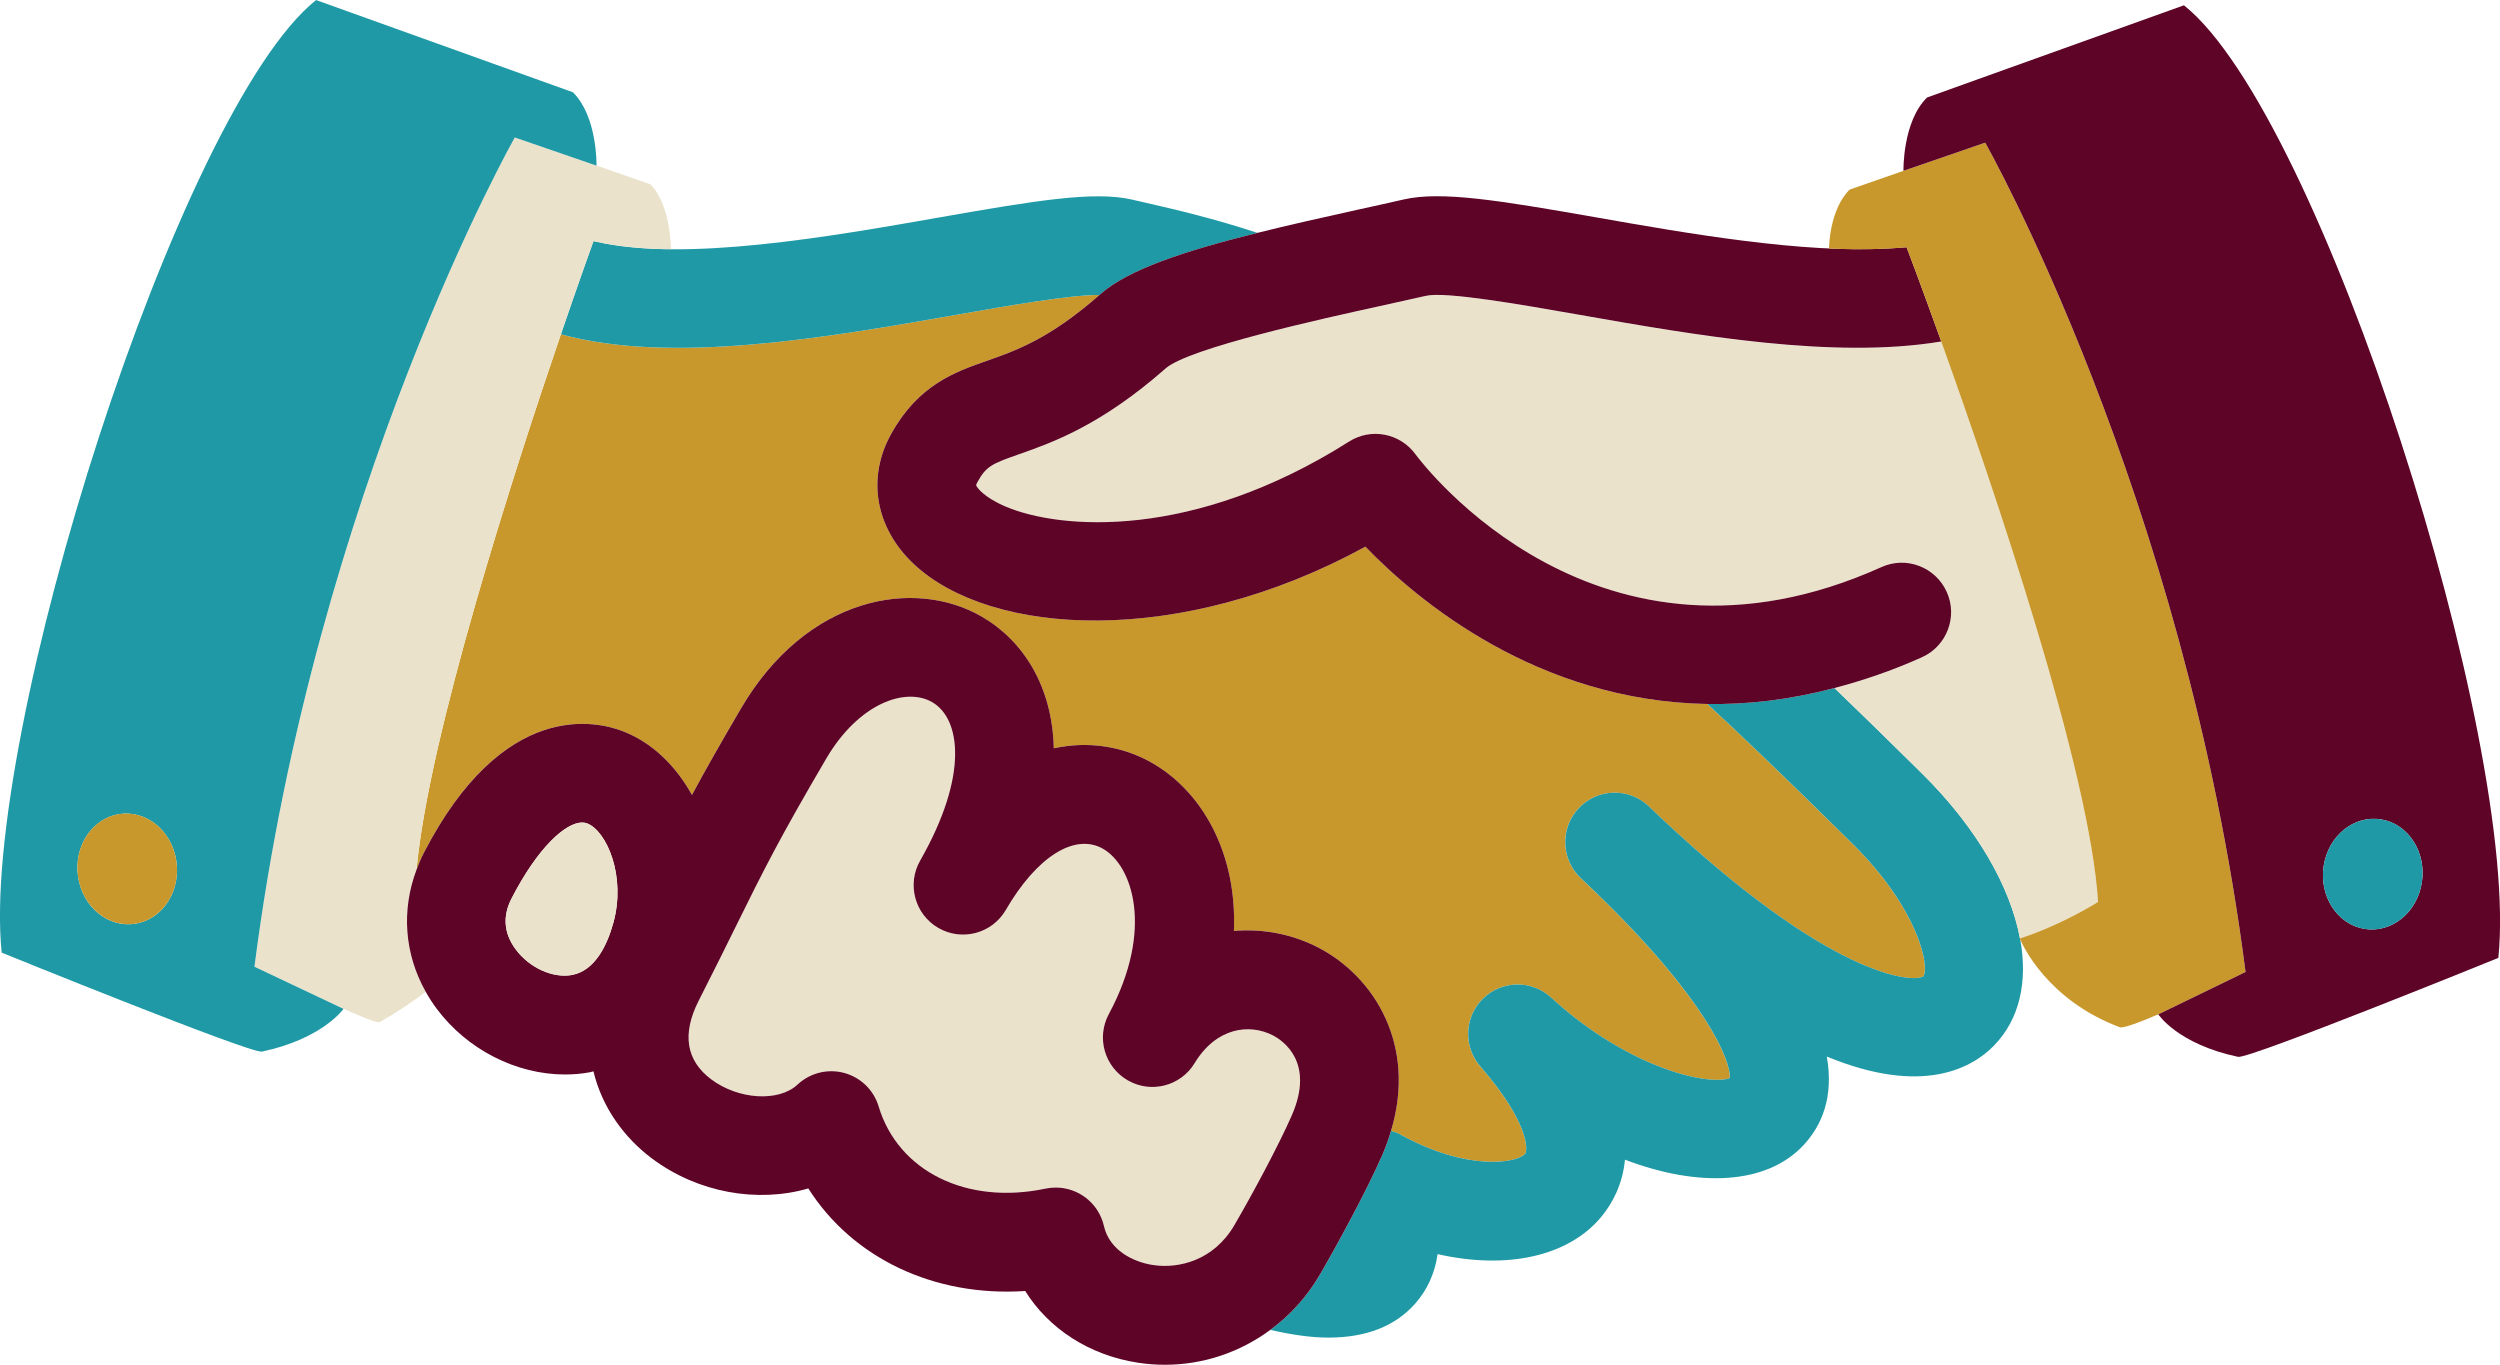<?xml version="1.0" encoding="UTF-8"?>
<svg id="Layer_2" data-name="Layer 2" xmlns="http://www.w3.org/2000/svg" version="1.1" viewBox="0 0 75.85 41.41">
  <defs>
    <style>
      .cls-1 {
        fill: none;
      }

      .cls-1, .cls-2, .cls-3, .cls-4, .cls-5 {
        stroke-width: 0px;
      }

      .cls-2 {
        fill: #eae2ca;
      }

      .cls-3 {
        fill: #c9982c;
      }

      .cls-4 {
        fill: #1e99a5;
      }

      .cls-5 {
        fill: #5e0427;
      }
    </style>
  </defs>
  <path class="cls-1" d="M7.739,29.34c-.006-.003-.013-.006-.019-.009,0,0-0.0 0-0.0 0l.019.009Z"/>
  <path class="cls-3" d="M27.717,17.105c-1.16-1.095-1.421-2.603-.682-3.937.828-1.493,1.93-1.88,2.903-2.221.892-.313,1.903-.669,3.418-1.997-.862-.011-2.773.325-4.351.603-3.917.69-8.637,1.512-11.988.588-1.445,4.234-4.003,12.161-4.38,16.243.063-.168.132-.336.216-.5,2.416-4.685,5.246-4.013,6.056-3.694.887.348,1.594,1.047,2.084,1.928.385-.712.844-1.528,1.487-2.624,1.996-3.402,5.252-3.973,7.305-2.786,1.254.727,2.141,2.111,2.186,3.996,1.061-.232,2.091-.055,2.943.421,1.542.861,2.62,2.741,2.522,5.119.906-.077,1.798.109,2.562.506,1.688.876,2.992,2.947,2.204,5.563.089.029.179.05.263.097,2.043,1.142,3.572.882,3.809.591.074-.092.137-.921-1.364-2.648-.521-.6-.484-1.503.086-2.059.57-.554,1.475-.568,2.06-.03,2.375,2.178,4.812,2.688,5.427,2.443.026-.504-.66-2.352-4.15-5.71-.126-.119-.254-.241-.384-.365-.595-.571-.617-1.517-.048-2.115.568-.599,1.513-.626,2.115-.06.131.123.259.244.384.365,5.124,4.818,7.608,5.012,7.956,4.799.188-.31-.156-2.044-2.146-4.015-2.231-2.209-3.637-3.535-4.411-4.248-5.143-.089-8.779-3.121-10.373-4.773-5.605,3.068-11.362,2.733-13.709.52Z"/>
  <path class="cls-4" d="M17.017,10.141c3.351.924,8.071.102,11.988-.588,1.578-.278,3.489-.613,4.351-.603.01-.009.02-.016.03-.025.843-.742,2.509-1.298,4.766-1.859-1.315-.433-2.434-.696-3.432-.924l-.382-.088c-1.137-.259-2.876.021-5.852.545-3.327.586-7.694,1.351-10.371.74-.036-.008-.073-.014-.109-.022,0,0-.403,1.109-.988,2.825Z"/>
  <path class="cls-4" d="M61.281,28.474c.002-.001.004-.001.006-.002-.294-1.574-1.31-3.358-2.965-4.997-1.066-1.056-1.943-1.909-2.663-2.601-1.365.361-2.652.505-3.858.484.774.714,2.179,2.04,4.411,4.248,1.989,1.971,2.333,3.705,2.146,4.015-.348.213-2.832.02-7.956-4.799-.125-.121-.253-.242-.384-.365-.602-.566-1.547-.539-2.115.06-.568.599-.547,1.544.048,2.115.129.124.257.246.384.365,3.49,3.358,4.176,5.206,4.15,5.71-.616.245-3.052-.266-5.427-2.443-.585-.538-1.49-.523-2.06.03-.57.556-.607,1.459-.086,2.059,1.501,1.728,1.438,2.557,1.364,2.648-.237.291-1.766.551-3.809-.591-.084-.047-.174-.068-.263-.097-.072.239-.155.481-.263.728-.494,1.128-1.407,2.795-1.9,3.641-.391.67-.905,1.229-1.498,1.667.637.146,1.231.234,1.758.234,1.147,0,2.03-.345,2.637-1.033.369-.419.596-.92.679-1.5,2.083.475,3.98.082,4.986-1.155.307-.378.625-.943.699-1.71,2.235.85,4.298.763,5.419-.443.553-.597.921-1.456.705-2.686,2.931,1.209,4.425.329,5.069-.33.784-.804,1.031-1.945.799-3.225-.003-.006-.012-.026-.012-.026Z"/>
  <path class="cls-2" d="M47.919,9.553c-1.807-.318-4.058-.712-4.657-.575-.41.094-.88.197-1.388.309-1.734.381-5.796,1.271-6.505,1.891-1.971,1.735-3.455,2.257-4.438,2.602-.84.294-1.006.365-1.272.845-.038.067-.041.1-.041.1.013.055.218.364.917.656,1.626.68,5.644,1.027,10.396-1.982.667-.424,1.549-.254,2.015.385.219.297,5.525,7.305,14.135,3.425.756-.344,1.644-.005,1.984.751s.004,1.644-.751,1.983c-.916.413-1.798.707-2.656.934.72.692,1.597,1.545,2.663,2.601,1.654,1.638,2.671,3.422,2.965,4.997,1.294-.419,2.369-1.108,2.369-1.108-.244-3.966-3.151-12.524-4.757-17.001-3.25.544-7.442-.186-10.98-.81Z"/>
  <path class="cls-5" d="M33.386,8.926c-.01.009-.02.016-.03.025-1.515,1.328-2.526,1.684-3.418,1.997-.973.341-2.075.728-2.903,2.221-.739,1.334-.478,2.842.682,3.937,2.347,2.214,8.104,2.549,13.709-.52,1.593,1.652,5.23,4.684,10.373,4.773,1.206.021,2.493-.123,3.858-.484.858-.226,1.739-.521,2.656-.934.755-.34,1.092-1.228.751-1.983s-1.228-1.095-1.984-.751c-8.61,3.88-13.916-3.128-14.135-3.425-.466-.639-1.348-.809-2.015-.385-4.752,3.01-8.77,2.662-10.396,1.982-.699-.292-.904-.602-.917-.656,0,0,.003-.032.041-.1.266-.479.432-.551,1.272-.845.982-.345,2.467-.866,4.438-2.602.709-.619,4.771-1.51,6.505-1.891.507-.111.978-.215,1.388-.309.6-.137,2.85.257,4.657.575,3.537.624,7.73,1.354,10.98.81-.624-1.738-1.052-2.861-1.052-2.861-.176.016-.35.028-.522.037-2.636.157-6.12-.453-8.886-.94-2.976-.523-4.714-.805-5.852-.545-.4.093-.86.193-1.355.302-1.124.247-2.147.479-3.079.711-2.256.56-3.923,1.117-4.766,1.859Z"/>
  <path class="cls-3" d="M60.231,4.329l-2.48.854v-0l-1.631.568c-.625.615-.627,1.789-.627,1.789,0,0,.853.05,1.831-.001.172-.009.346-.02.522-.037,0,0,.428,1.124,1.052,2.861,1.607,4.477,4.513,13.034,4.757,17.001,0,0-1.075.689-2.369,1.108-.002.001-.004.001-.006.002,0,0,.009.02.012.026.058.139.815,1.849,3.039,2.672.156.006.6-.159,1.182-.411l2.617-1.271c-1.866-14.516-7.899-25.161-7.899-25.161Z"/>
  <path class="cls-5" d="M66.26.161l-7.793,2.797c-.749.737-.716,2.222-.716,2.225v0l2.48-.854s6.033,10.645,7.899,25.161l-2.617,1.271-.029.014s.579.9,2.42,1.29c.337.069,7.896-3.003,7.896-3.003.673-6.539-5.375-25.583-9.539-28.901ZM73.447,26.935c-.222.899-1.055,1.443-1.86,1.214-.805-.228-1.277-1.142-1.054-2.041.222-.899,1.055-1.443,1.86-1.214.805.228,1.277,1.142,1.054,2.041Z"/>
  <path class="cls-4" d="M72.393,24.894c-.805-.228-1.638.316-1.86,1.214-.222.899.25,1.813,1.054,2.041.805.228,1.637-.316,1.86-1.214.222-.899-.25-1.813-1.054-2.041Z"/>
  <path class="cls-2" d="M12.638,26.384c.377-4.083,2.934-12.009,4.38-16.243.586-1.716.988-2.825.988-2.825.036.009.073.014.109.022,1.071.236,2.242.222,2.242.222,0,0-.002-1.354-.627-1.969l-1.631-.568v0l-2.479-.854s-6.033,10.645-7.899,25.16c.006.003.013.006.019.009l2.662,1.26c.621.277,1.058.449,1.117.413.557-.314,1.009-.624,1.397-.922-.646-1.148-.744-2.472-.279-3.707Z"/>
  <path class="cls-4" d="M7.72,29.331c0-0.0 0-0.0 0-0,1.866-14.516,7.899-25.16,7.899-25.16l2.479.854v-0c0-.002.033-1.488-.716-2.225L9.59.002C5.426,3.32-.622,22.365.051,28.903c0,0,7.559,3.072,7.896,3.003,1.841-.39,2.475-1.296,2.475-1.296l-.02-.01-2.662-1.26-.019-.009ZM2.403,26.776c-.222-.899.25-1.812,1.054-2.041.805-.228,1.637.316,1.86,1.215.222.899-.25,1.812-1.054,2.041s-1.638-.316-1.86-1.215Z"/>
  <path class="cls-3" d="M5.317,25.949c-.222-.899-1.055-1.443-1.86-1.215-.805.228-1.277,1.142-1.054,2.041.222.899,1.055,1.443,1.86,1.215s1.277-1.142,1.054-2.041Z"/>
  <path class="cls-2" d="M21.199,30.357c-.514,1.011-.387,1.814.376,2.388.824.62,2.049.695,2.621.16.379-.354.915-.487,1.415-.353.501.135.896.52,1.046,1.017.593,1.972,2.677,2.998,5.063,2.493.104-.021.208-.032.311-.032.685,0,1.302.472,1.461,1.166.167.73.877,1.091,1.486,1.184.782.119,1.844-.135,2.471-1.209.553-.947,1.351-2.437,1.743-3.332.704-1.608-.262-2.264-.575-2.426-.705-.363-1.711-.247-2.373.843-.421.695-1.319.931-2.027.523-.706-.403-.961-1.296-.577-2.012,1.387-2.58.708-4.522-.187-5.021-.852-.475-2.005.254-2.937,1.861-.414.715-1.328.961-2.046.548-.716-.412-.964-1.326-.554-2.044,1.479-2.591,1.227-4.308.366-4.806-.812-.47-2.236.039-3.214,1.708-1.434,2.442-1.918,3.422-2.721,5.046-.313.634-.672,1.359-1.149,2.298Z"/>
  <path class="cls-5" d="M40.04,38.682c.493-.846,1.406-2.513,1.9-3.641.108-.247.191-.489.263-.728.788-2.616-.516-4.687-2.204-5.563-.764-.396-1.655-.583-2.562-.506.098-2.378-.979-4.258-2.522-5.119-.853-.476-1.883-.653-2.943-.421-.044-1.885-.931-3.27-2.186-3.996-2.052-1.187-5.309-.616-7.305,2.786-.643,1.096-1.103,1.911-1.487,2.624-.491-.882-1.197-1.581-2.084-1.928-.81-.318-3.64-.99-6.056,3.694-.085.164-.153.332-.216.5-.466,1.235-.368,2.559.279,3.707.097.173.205.343.327.507.932,1.253,2.428,2.002,3.897,2.002.256,0,.512-.022.763-.069.035-.006.066-.02.101-.027.27,1.127.961,2.033,1.768,2.639,1.404,1.055,3.226,1.359,4.751.914,1.337,2.108,3.811,3.297,6.581,3.112.709,1.141,1.945,1.95,3.42,2.176.276.042.551.062.823.062,1.163,0,2.275-.38,3.194-1.059.593-.437,1.107-.996,1.498-1.667ZM17.663,24.956c.055,0,.106.009.152.027.593.232,1.187,1.604.792,3.021v.001c-.179.646-.542,1.443-1.254,1.576-.579.106-1.292-.219-1.704-.773-.364-.489-.407-1.01-.129-1.549.805-1.562,1.645-2.304,2.142-2.304ZM28.283,21.305c.861.498,1.113,2.215-.366,4.806-.41.718-.162,1.632.554,2.044.718.413,1.632.167,2.046-.548.931-1.607,2.084-2.336,2.937-1.861.895.499,1.574,2.441.187,5.021-.385.716-.129,1.608.577,2.012.708.407,1.605.172,2.027-.523.661-1.09,1.668-1.206,2.373-.843.312.162,1.278.817.575,2.426-.392.896-1.19,2.385-1.743,3.332-.626,1.074-1.688,1.328-2.471,1.209-.609-.093-1.319-.453-1.486-1.184-.159-.694-.776-1.166-1.461-1.166-.103,0-.207.011-.311.032-2.386.505-4.47-.521-5.063-2.493-.149-.497-.545-.882-1.046-1.017-.5-.135-1.036-.001-1.415.353-.571.535-1.796.46-2.621-.16-.763-.573-.89-1.377-.376-2.388.478-.938.836-1.664,1.149-2.298.803-1.624,1.287-2.604,2.721-5.046.979-1.669,2.402-2.178,3.214-1.708Z"/>
  <path class="cls-2" d="M15.65,28.808c.413.555,1.125.88,1.704.773.711-.133,1.075-.931,1.254-1.576v-.001c.395-1.418-.2-2.789-.792-3.021-.046-.019-.097-.027-.152-.027-.498,0-1.337.742-2.142,2.304-.278.539-.235,1.06.129,1.549Z"/>
</svg>